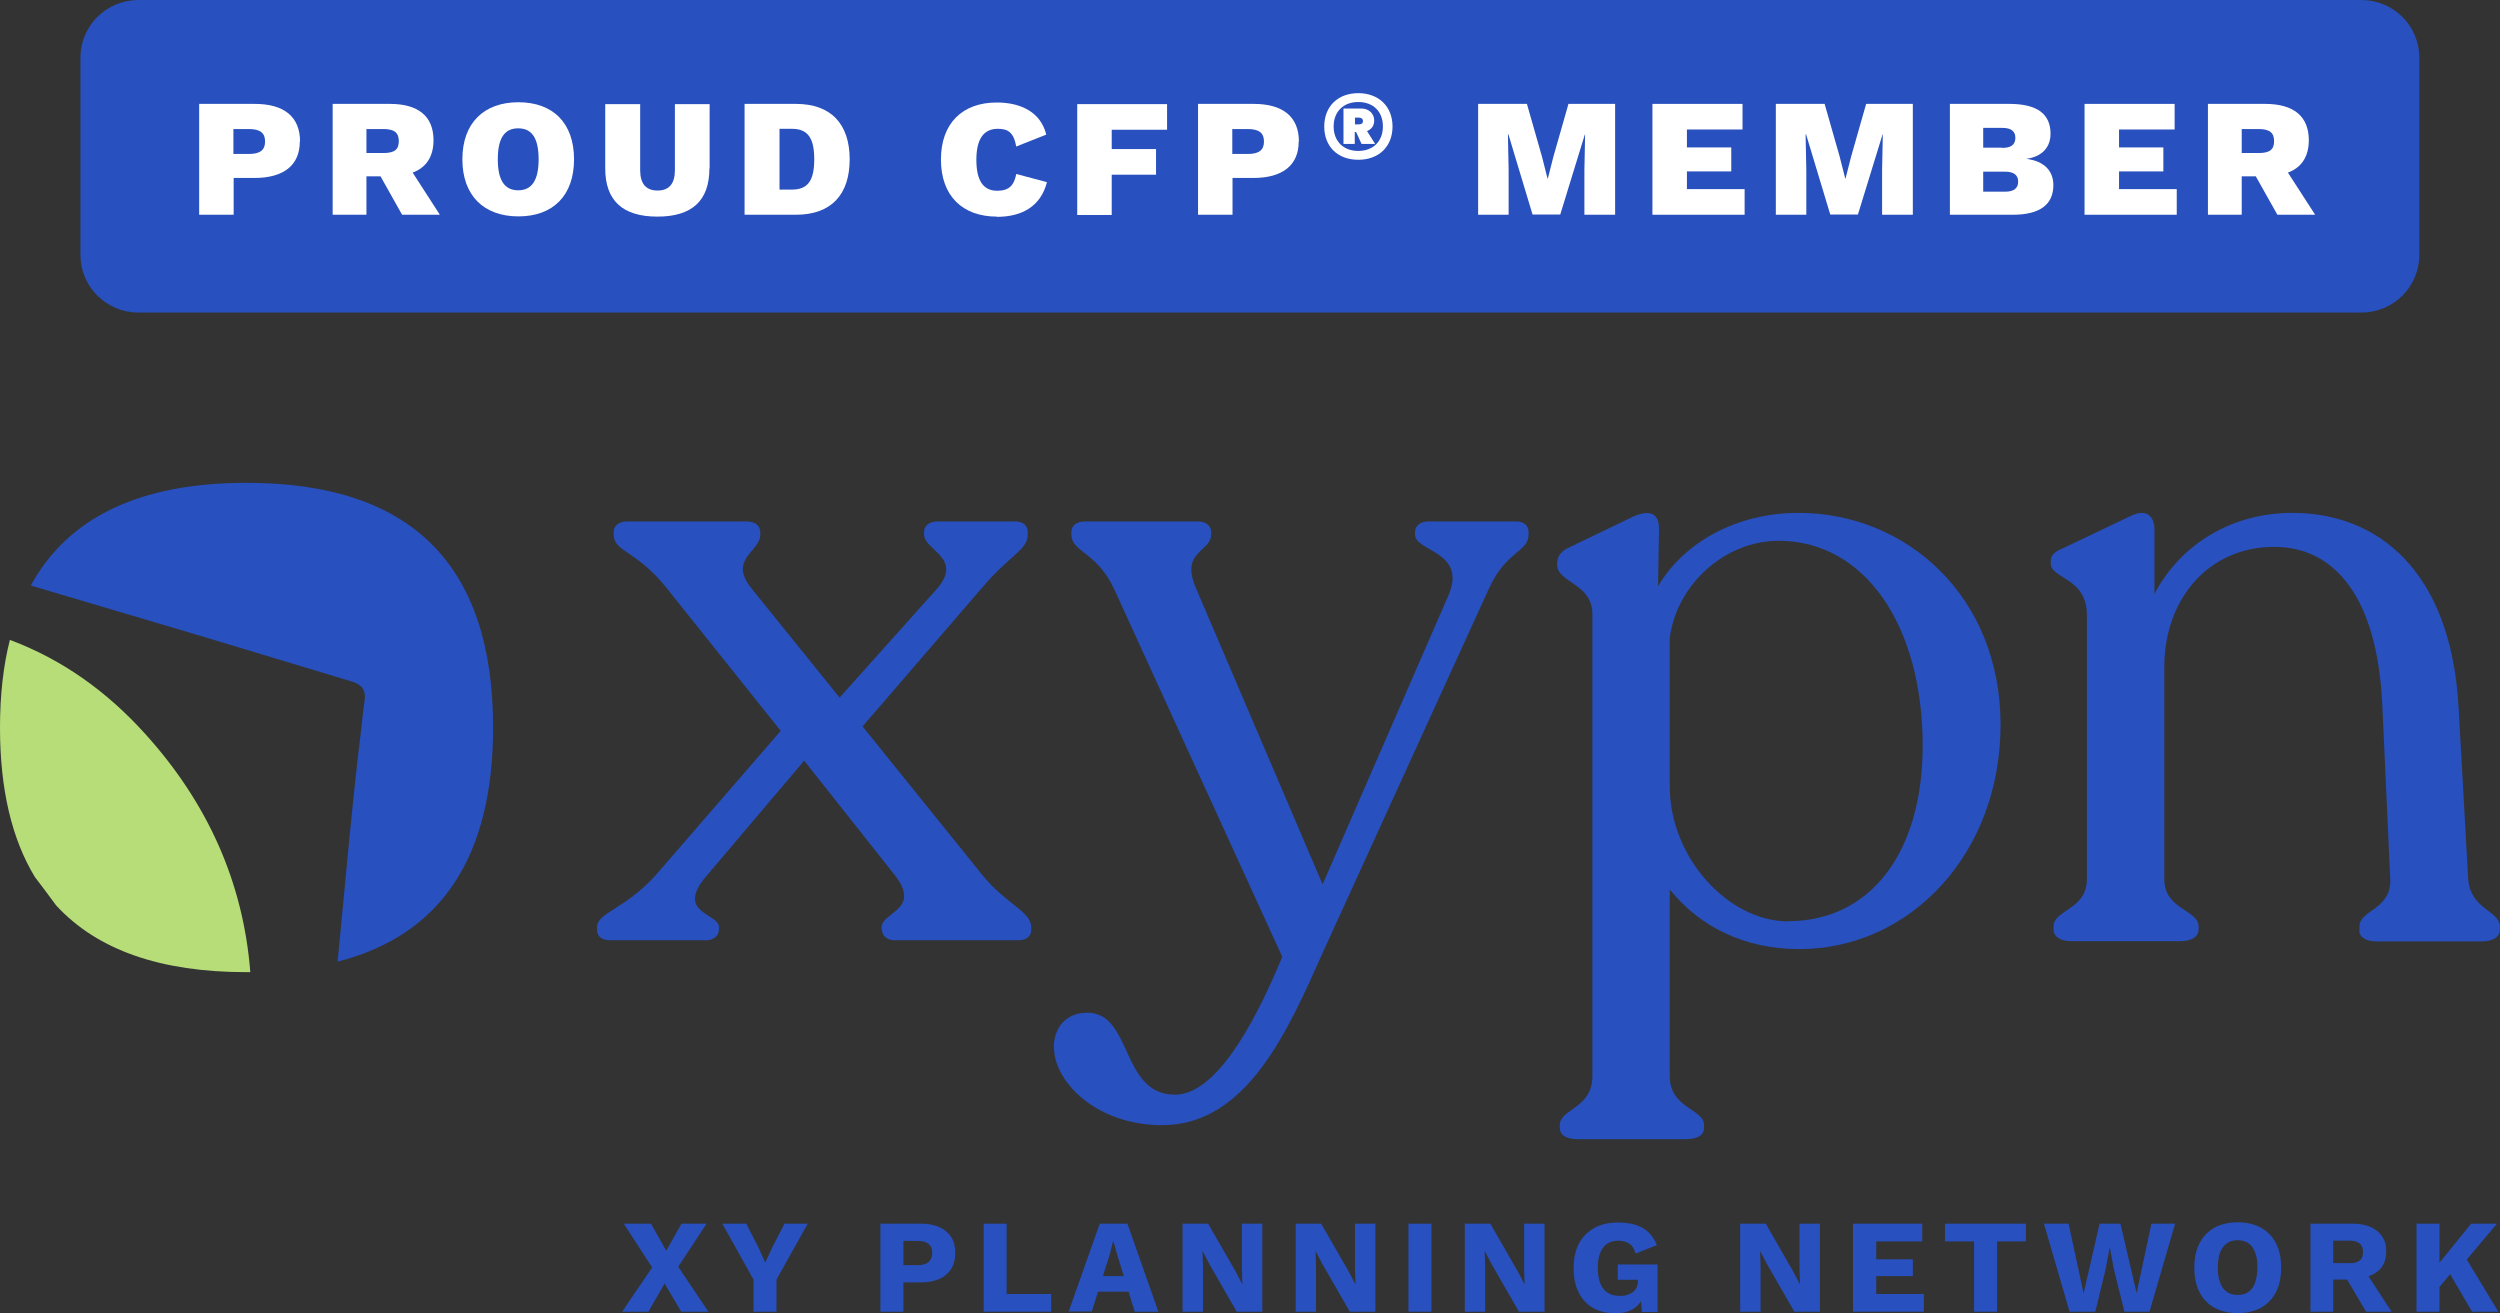 <?xml version="1.0" encoding="UTF-8"?>
<svg xmlns="http://www.w3.org/2000/svg" width="99" height="52" viewBox="0 0 99 52" fill="none">
  <rect x="0" y="0" width="99" height="52" fill="#333333" stroke="none"/>
  <g clip-path="url(#clip0_6630_5726)">
    <path d="M34.91 36.791V36.727C34.91 36.109 36.508 36.035 35.431 34.652L31.845 30.123L27.953 34.716C26.735 36.164 28.473 36.164 28.473 36.718V36.782C28.473 37.059 28.268 37.234 27.953 37.234H24.162C23.846 37.234 23.642 37.096 23.642 36.819V36.718C23.642 36.127 24.757 36.026 26.011 34.605L30.916 28.942L26.392 23.279C25.212 21.794 24.302 21.859 24.302 21.167V21.066C24.302 20.789 24.543 20.651 24.822 20.651H29.587C29.903 20.651 30.108 20.826 30.108 21.066V21.167C30.108 21.859 28.816 22.136 29.764 23.307L33.248 27.624L37.112 23.307C38.153 22.099 36.592 21.785 36.592 21.167V21.066C36.592 20.826 36.796 20.651 37.112 20.651H40.206C40.484 20.651 40.698 20.789 40.698 21.066V21.167C40.698 21.785 40.001 21.961 38.886 23.279L34.158 28.767L38.924 34.679C39.825 35.786 40.837 36.1 40.837 36.718V36.819C40.837 37.096 40.633 37.234 40.317 37.234H35.412C35.133 37.234 34.92 37.059 34.92 36.782L34.91 36.791Z" fill="#2850BE"></path>
    <path d="M41.729 41.486C41.729 40.693 42.222 40.102 43.048 40.102C44.86 40.102 44.367 43.349 46.532 43.349C48.028 43.349 49.523 40.932 50.777 37.889L44.098 23.279C43.401 21.831 42.426 21.859 42.426 21.167V21.066C42.426 20.789 42.667 20.651 42.946 20.651H47.47C47.749 20.651 47.963 20.826 47.963 21.066V21.167C47.963 21.859 46.709 21.822 47.368 23.307L52.375 35.02L57.355 23.584C58.116 21.822 56.035 21.859 56.035 21.167V21.066C56.035 20.826 56.24 20.651 56.556 20.651H60.039C60.318 20.651 60.532 20.789 60.532 21.066V21.167C60.532 21.859 59.63 21.822 58.962 23.307L52.385 37.714C51.028 40.757 49.393 44.557 46.021 44.557C43.411 44.557 41.739 42.833 41.739 41.486H41.729Z" fill="#2850BE"></path>
    <path d="M66.124 35.196V42.62C66.124 43.902 67.48 43.902 67.48 44.557V44.659C67.48 44.972 67.201 45.111 66.746 45.111H62.501C62.046 45.111 61.767 44.972 61.767 44.659V44.557C61.767 43.902 63.058 43.902 63.058 42.62V24.312C63.058 23.104 61.665 23.067 61.665 22.376V22.274C61.665 21.997 61.869 21.785 62.185 21.656L64.693 20.448C65.427 20.134 65.697 20.411 65.697 20.937L65.659 23.215C66.7 21.453 68.79 20.31 71.224 20.31C75.469 20.31 79.222 23.593 79.222 28.703C79.222 33.812 75.636 37.584 71.252 37.584C69.097 37.584 67.322 36.718 66.105 35.205L66.124 35.196ZM70.815 36.478C74.048 36.478 76.138 33.785 76.138 29.533C76.138 24.764 73.844 21.416 70.434 21.416C68.307 21.416 66.403 23.141 66.124 25.253V31.165C66.124 33.932 68.418 36.487 70.824 36.487L70.815 36.478Z" fill="#2850BE"></path>
    <path d="M93.435 36.819V36.681C93.435 36.026 94.727 36.026 94.652 34.781L94.337 27.872C94.132 23.658 92.46 21.656 90.054 21.656C87.481 21.656 85.706 23.695 85.706 26.424V34.818C85.706 36.026 87.063 36.026 87.063 36.681V36.819C87.063 37.096 86.784 37.271 86.329 37.271H82.018C81.6 37.271 81.322 37.096 81.322 36.819V36.681C81.322 36.026 82.641 36.026 82.641 34.818V24.349C82.641 22.864 81.21 22.929 81.21 22.311V22.209C81.21 21.97 81.387 21.831 81.73 21.693L84.341 20.448C85 20.107 85.316 20.448 85.316 20.964V23.519C86.329 21.582 88.345 20.31 90.779 20.31C94.151 20.31 97.04 22.588 97.356 27.946L97.737 34.753C97.802 36.035 98.991 36.035 98.991 36.69V36.828C98.991 37.105 98.712 37.28 98.294 37.28H94.123C93.668 37.28 93.426 37.105 93.426 36.828L93.435 36.819Z" fill="#2850BE"></path>
    <path d="M0.39 25.345C0.13 26.369 0 27.531 0 28.813C0 31.248 0.464 33.222 1.384 34.734C1.672 35.112 1.96 35.491 2.22 35.85C3.846 37.621 6.354 38.497 9.754 38.497C9.81 38.497 9.856 38.497 9.912 38.497C9.633 34.928 8.212 31.783 5.75 29.062C4.236 27.384 2.462 26.111 0.381 25.336L0.39 25.345Z" fill="#B7DD79"></path>
    <path d="M19.527 28.813C19.527 22.348 16.276 19.12 9.764 19.12C5.546 19.12 2.703 20.475 1.217 23.187C3.382 23.833 5.555 24.469 7.72 25.115C9.791 25.733 11.854 26.369 13.925 26.987C14.343 27.107 14.501 27.347 14.436 27.771C14.38 28.103 14.353 28.435 14.316 28.767C13.935 31.866 13.675 34.983 13.368 38.082C17.474 37.031 19.527 33.932 19.527 28.804V28.813Z" fill="#2850BE"></path>
    <path d="M28.064 51.944H26.977L26.318 50.828L25.677 51.944H24.636L25.825 50.192L24.701 48.458H25.779L26.383 49.528L26.986 48.458H27.98L26.857 50.164L28.055 51.944H28.064Z" fill="#2850BE"></path>
    <path d="M31.985 48.458L30.749 50.672V51.944H29.839V50.672L28.603 48.458H29.551L30.043 49.417L30.303 49.998L30.572 49.417L31.065 48.458H31.994H31.985Z" fill="#2850BE"></path>
    <path d="M36.471 48.458C36.759 48.458 37.001 48.504 37.205 48.596C37.41 48.689 37.558 48.818 37.67 48.993C37.781 49.168 37.828 49.371 37.828 49.62C37.828 49.869 37.772 50.081 37.67 50.247C37.558 50.422 37.41 50.552 37.205 50.644C37.001 50.736 36.759 50.782 36.471 50.782H35.775V51.944H34.864V48.458H36.481H36.471ZM36.332 50.1C36.527 50.1 36.666 50.063 36.769 49.98C36.861 49.897 36.917 49.777 36.917 49.62C36.917 49.463 36.871 49.334 36.769 49.26C36.676 49.177 36.527 49.141 36.332 49.141H35.775V50.1H36.332Z" fill="#2850BE"></path>
    <path d="M39.862 51.243H41.627V51.944H38.952V48.458H39.862V51.243Z" fill="#2850BE"></path>
    <path d="M42.315 51.944L43.55 48.458H44.646L45.872 51.944H44.934L44.247 49.703L44.089 49.15H44.08L43.94 49.694L43.234 51.935H42.315V51.944ZM43.123 51.151V50.533H45.074V51.151H43.123Z" fill="#2850BE"></path>
    <path d="M49.988 48.458V51.944H48.975L47.888 50.054L47.619 49.537L47.638 50.183V51.944H46.829V48.458H47.842L48.929 50.349L49.198 50.865L49.18 50.22V48.458H49.988Z" fill="#2850BE"></path>
    <path d="M54.465 48.458V51.944H53.453L52.366 50.054L52.096 49.537L52.115 50.183V51.944H51.307V48.458H52.319L53.406 50.349L53.676 50.865L53.657 50.22V48.458H54.465Z" fill="#2850BE"></path>
    <path d="M56.685 48.458V51.944H55.775V48.458H56.685Z" fill="#2850BE"></path>
    <path d="M61.163 48.458V51.944H60.151L59.064 50.054L58.794 49.537L58.813 50.183V51.944H58.005V48.458H59.017L60.104 50.349L60.373 50.865L60.355 50.22V48.458H61.163Z" fill="#2850BE"></path>
    <path d="M63.922 52C63.606 52 63.337 51.935 63.086 51.797C62.845 51.659 62.65 51.456 62.52 51.188C62.38 50.921 62.315 50.598 62.315 50.211C62.315 49.823 62.389 49.51 62.529 49.242C62.668 48.975 62.873 48.772 63.142 48.624C63.402 48.477 63.718 48.412 64.08 48.412C64.48 48.412 64.796 48.486 65.046 48.624C65.297 48.763 65.483 48.993 65.613 49.307L64.768 49.639C64.721 49.464 64.638 49.325 64.526 49.251C64.415 49.178 64.266 49.132 64.09 49.132C63.913 49.132 63.764 49.168 63.644 49.251C63.523 49.334 63.43 49.454 63.365 49.62C63.3 49.786 63.272 49.98 63.272 50.211C63.272 50.441 63.309 50.663 63.374 50.829C63.439 50.995 63.541 51.114 63.672 51.197C63.801 51.281 63.959 51.317 64.154 51.317C64.257 51.317 64.35 51.308 64.433 51.281C64.517 51.253 64.591 51.216 64.656 51.17C64.721 51.124 64.768 51.059 64.805 50.995C64.842 50.93 64.861 50.838 64.861 50.736V50.681H64.062V50.072H65.641V51.954H65.019L64.953 51.133L65.102 51.262C65.028 51.502 64.898 51.686 64.703 51.815C64.507 51.945 64.257 52.009 63.95 52.009L63.922 52Z" fill="#2850BE"></path>
    <path d="M72.069 48.458V51.944H71.057L69.97 50.054L69.701 49.537L69.719 50.183V51.944H68.911V48.458H69.924L71.01 50.349L71.28 50.865L71.261 50.22V48.458H72.069Z" fill="#2850BE"></path>
    <path d="M73.379 51.944V48.458H76.12V49.159H74.299V49.869H75.748V50.533H74.299V51.243H76.185V51.944H73.379Z" fill="#2850BE"></path>
    <path d="M80.226 48.458V49.159H79.083V51.944H78.173V49.159H77.021V48.458H80.226Z" fill="#2850BE"></path>
    <path d="M81.954 51.944L80.941 48.458H81.916L82.511 51.216L83.143 48.458H83.969L84.61 51.206L85.196 48.458H86.134L85.121 51.944H84.127L83.709 50.257L83.551 49.408H83.542L83.384 50.257L82.975 51.944H81.944H81.954Z" fill="#2850BE"></path>
    <path d="M88.614 48.403C88.967 48.403 89.274 48.477 89.534 48.615C89.794 48.763 89.989 48.965 90.128 49.233C90.268 49.5 90.333 49.823 90.333 50.201C90.333 50.58 90.268 50.902 90.128 51.17C89.989 51.437 89.794 51.64 89.534 51.788C89.274 51.926 88.967 52 88.614 52C88.261 52 87.954 51.926 87.694 51.788C87.434 51.649 87.239 51.437 87.1 51.17C86.96 50.902 86.895 50.58 86.895 50.201C86.895 49.823 86.96 49.5 87.1 49.233C87.239 48.965 87.434 48.763 87.694 48.615C87.954 48.477 88.261 48.403 88.614 48.403ZM88.614 49.113C88.447 49.113 88.298 49.15 88.187 49.233C88.066 49.316 87.982 49.436 87.917 49.593C87.862 49.749 87.825 49.952 87.825 50.192C87.825 50.432 87.852 50.626 87.917 50.792C87.973 50.958 88.066 51.078 88.187 51.16C88.308 51.244 88.447 51.28 88.614 51.28C88.781 51.28 88.93 51.244 89.041 51.16C89.153 51.078 89.246 50.958 89.302 50.792C89.357 50.626 89.394 50.432 89.394 50.192C89.394 49.952 89.367 49.749 89.302 49.593C89.237 49.436 89.153 49.307 89.041 49.233C88.93 49.159 88.781 49.113 88.614 49.113Z" fill="#2850BE"></path>
    <path d="M93.166 48.458C93.584 48.458 93.909 48.559 94.141 48.753C94.374 48.947 94.495 49.205 94.495 49.537C94.495 49.897 94.383 50.164 94.151 50.349C93.918 50.533 93.593 50.625 93.175 50.625L93.092 50.672H92.395V51.944H91.494V48.458H93.166ZM93.045 50.026C93.222 50.026 93.352 49.989 93.445 49.915C93.538 49.842 93.575 49.731 93.575 49.574C93.575 49.417 93.528 49.316 93.445 49.242C93.352 49.168 93.222 49.131 93.045 49.131H92.395V50.017H93.045V50.026ZM93.584 50.22L94.708 51.944H93.696L92.794 50.413L93.584 50.21V50.22Z" fill="#2850BE"></path>
    <path d="M96.603 48.458V51.944H95.693V48.458H96.603ZM98.879 48.458L97.226 50.422L97.17 50.284L96.334 51.289L96.157 50.552L97.857 48.458H98.879ZM97.523 49.611L98.935 51.944H97.894L96.826 50.118L97.514 49.611H97.523Z" fill="#2850BE"></path>
    <path d="M93.51 0H5.481C4.214 0 3.186 1.02 3.186 2.278V10.099C3.186 11.357 4.214 12.377 5.481 12.377H93.51C94.777 12.377 95.804 11.357 95.804 10.099V2.278C95.804 1.02 94.777 0 93.51 0Z" fill="#2850BE"></path>
    <path d="M11.872 5.608C11.872 6.53 11.25 7.047 10.079 7.047H9.253V8.504H7.887V4.114H10.089C11.259 4.114 11.882 4.63 11.882 5.608H11.872ZM10.497 5.599C10.497 5.267 10.302 5.11 9.856 5.11H9.243V6.097H9.856C10.302 6.097 10.497 5.94 10.497 5.608V5.599Z" fill="white"></path>
    <path d="M15.068 6.982H14.511V8.504H13.173V4.114H15.44C16.564 4.114 17.167 4.603 17.167 5.553C17.167 6.189 16.889 6.632 16.341 6.835L17.418 8.504H15.923L15.068 6.982ZM14.511 6.06H15.179C15.625 6.06 15.793 5.921 15.793 5.589C15.793 5.257 15.616 5.11 15.179 5.11H14.511V6.06Z" fill="white"></path>
    <path d="M22.732 6.309C22.732 7.739 21.905 8.569 20.53 8.569C19.155 8.569 18.31 7.739 18.31 6.309C18.31 4.879 19.155 4.049 20.53 4.049C21.905 4.049 22.732 4.879 22.732 6.309ZM19.713 6.309C19.713 7.139 19.982 7.536 20.521 7.536C21.06 7.536 21.329 7.139 21.329 6.309C21.329 5.479 21.069 5.082 20.521 5.082C19.973 5.082 19.713 5.479 19.713 6.309Z" fill="white"></path>
    <path d="M28.092 6.669C28.092 7.951 27.404 8.578 26.03 8.578C24.655 8.578 23.967 7.941 23.967 6.669V4.123H25.351V6.742C25.351 7.277 25.584 7.545 26.039 7.545C26.494 7.545 26.726 7.277 26.726 6.742V4.123H28.101V6.669H28.092Z" fill="white"></path>
    <path d="M33.647 6.309C33.647 7.711 32.913 8.504 31.52 8.504H29.485V4.114H31.52C32.913 4.114 33.647 4.916 33.647 6.309ZM32.244 6.309C32.244 5.497 32.012 5.101 31.362 5.101H30.869V7.508H31.362C32.021 7.508 32.244 7.111 32.244 6.3V6.309Z" fill="white"></path>
    <path d="M39.481 8.578C38.106 8.578 37.261 7.748 37.261 6.318C37.261 4.889 38.106 4.059 39.472 4.059C40.429 4.059 41.218 4.446 41.432 5.331L40.243 5.802C40.141 5.239 39.918 5.101 39.509 5.101C38.961 5.101 38.664 5.497 38.664 6.327C38.664 7.158 38.942 7.554 39.49 7.554C39.946 7.554 40.159 7.351 40.243 6.89L41.46 7.213C41.209 8.191 40.447 8.587 39.472 8.587L39.481 8.578Z" fill="white"></path>
    <path d="M44.024 5.138V5.903H45.779V6.918H44.024V8.513H42.658V4.123H46.216V5.138H44.024Z" fill="white"></path>
    <path d="M51.428 5.608C51.428 6.53 50.805 7.047 49.635 7.047H48.808V8.504H47.442V4.114H49.644C50.815 4.114 51.437 4.63 51.437 5.608H51.428ZM50.053 5.599C50.053 5.267 49.858 5.11 49.412 5.11H48.799V6.097H49.412C49.858 6.097 50.053 5.94 50.053 5.608V5.599Z" fill="white"></path>
    <path d="M55.144 5.008C55.144 5.802 54.605 6.327 53.787 6.327C52.97 6.327 52.44 5.802 52.44 5.008C52.44 4.215 52.979 3.689 53.787 3.689C54.595 3.689 55.144 4.215 55.144 5.008ZM54.763 5.008C54.763 4.418 54.382 4.04 53.787 4.04C53.193 4.04 52.812 4.427 52.812 5.008C52.812 5.589 53.193 5.977 53.787 5.977C54.382 5.977 54.763 5.589 54.763 5.008ZM54.131 5.184L54.456 5.7H53.917L53.704 5.23H53.648V5.7H53.202V4.298H53.917C54.196 4.298 54.419 4.492 54.419 4.769C54.419 4.981 54.307 5.128 54.122 5.193L54.131 5.184ZM53.657 4.925H53.806C53.908 4.925 53.973 4.888 53.973 4.796C53.973 4.704 53.908 4.658 53.806 4.658H53.657V4.925Z" fill="white"></path>
    <path d="M63.95 8.504H62.742V6.742L62.77 5.322H62.761L61.786 8.495H60.689L59.733 5.322H59.714L59.742 6.742V8.504H58.534V4.114H60.466L61.061 6.198L61.284 7.074H61.293L61.516 6.198L62.111 4.114H63.959V8.504H63.95Z" fill="white"></path>
    <path d="M69.087 7.489V8.504H65.436V4.114H69.004V5.128H66.802V5.838H68.558V6.788H66.802V7.489H69.087Z" fill="white"></path>
    <path d="M75.739 8.504H74.531V6.742L74.559 5.322H74.55L73.574 8.495H72.478L71.521 5.322H71.502L71.53 6.742V8.504H70.323V4.114H72.255L72.85 6.198L73.073 7.074H73.082L73.305 6.198L73.899 4.114H75.748V8.504H75.739Z" fill="white"></path>
    <path d="M77.225 4.114H79.575C80.681 4.114 81.201 4.52 81.201 5.294C81.201 5.811 80.894 6.198 80.244 6.29C80.969 6.383 81.313 6.779 81.313 7.333C81.313 8.098 80.783 8.504 79.706 8.504H77.216V4.114H77.225ZM79.287 5.857C79.64 5.857 79.808 5.728 79.808 5.46C79.808 5.193 79.64 5.064 79.287 5.064H78.535V5.848H79.287V5.857ZM79.399 7.591C79.752 7.591 79.919 7.453 79.919 7.194C79.919 6.936 79.752 6.798 79.399 6.798H78.535V7.591H79.399Z" fill="white"></path>
    <path d="M86.199 7.489V8.504H82.548V4.114H86.115V5.128H83.914V5.838H85.669V6.788H83.914V7.489H86.199Z" fill="white"></path>
    <path d="M89.329 6.982H88.772V8.504H87.434V4.114H89.701C90.825 4.114 91.429 4.603 91.429 5.553C91.429 6.189 91.15 6.632 90.602 6.835L91.68 8.504H90.184L89.329 6.982ZM88.772 6.06H89.441C89.887 6.06 90.054 5.921 90.054 5.589C90.054 5.257 89.877 5.11 89.441 5.11H88.772V6.06Z" fill="white"></path>
  </g>
  <defs>
    <clipPath id="clip0_6630_5726">
      <rect width="99" height="52" fill="white"></rect>
    </clipPath>
  </defs>
</svg>
